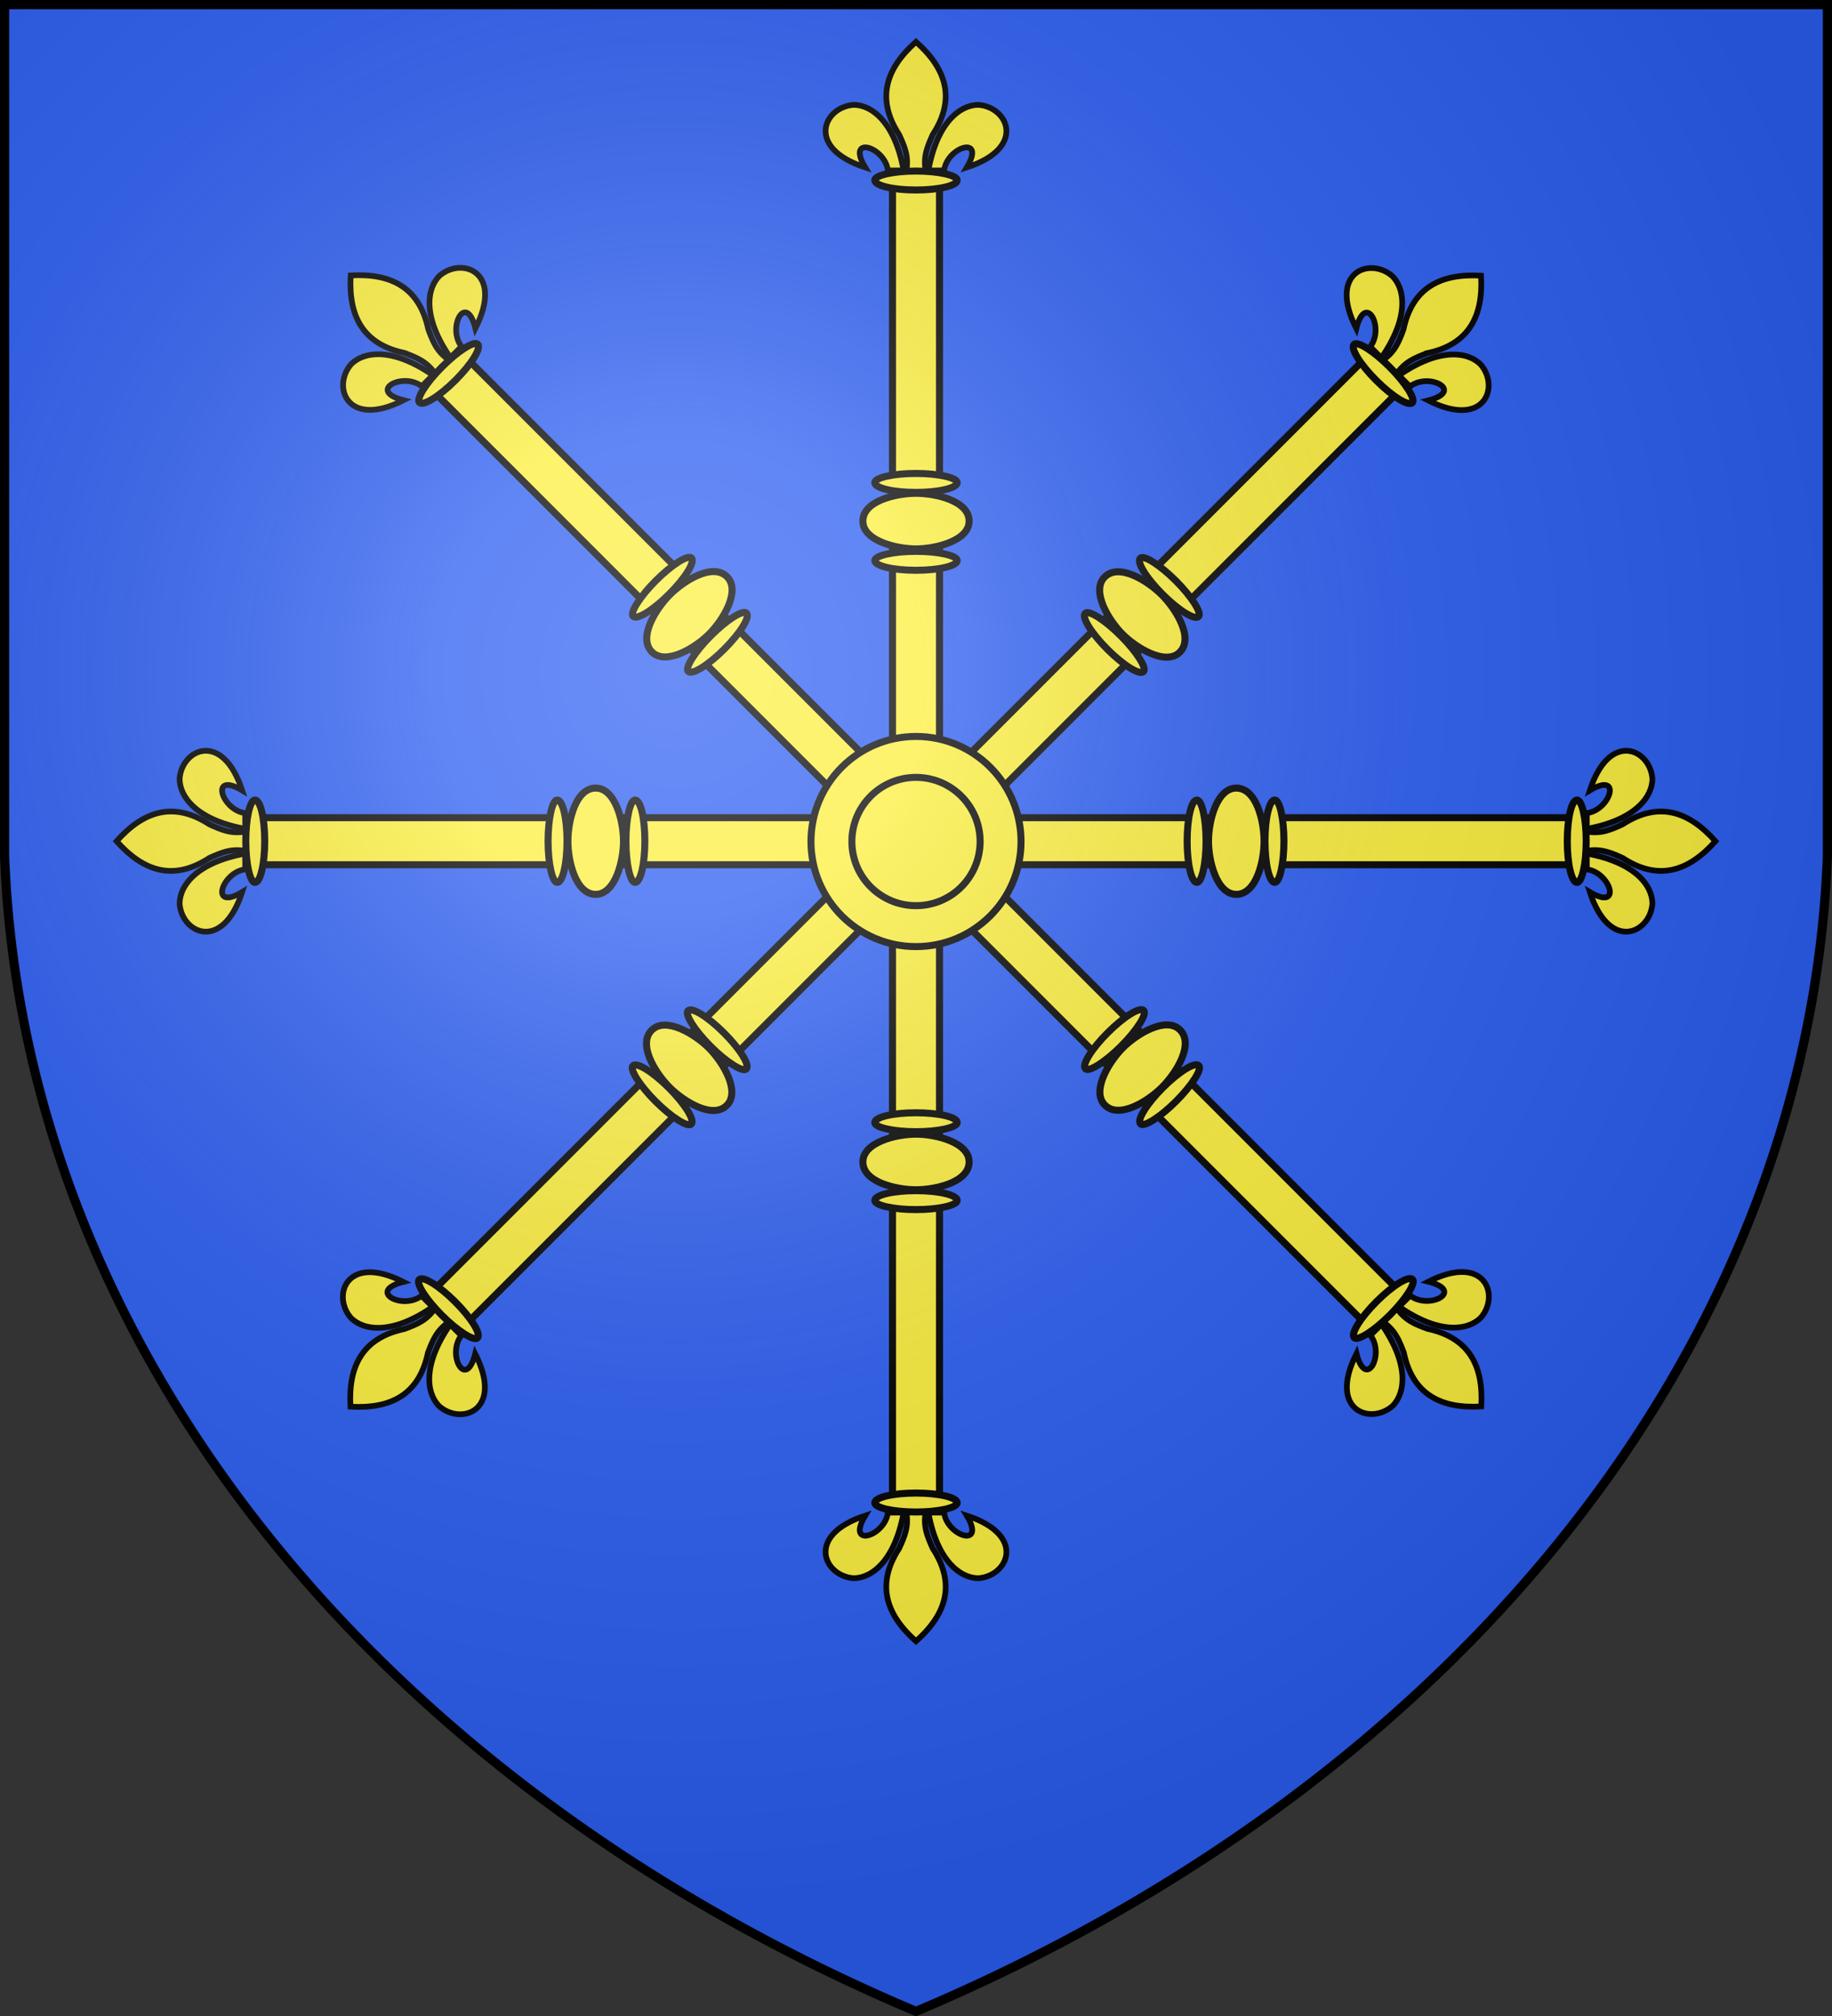 <svg width="600" height="660" fill="#2b5df2" stroke="#000" xmlns="http://www.w3.org/2000/svg" xmlns:xlink="http://www.w3.org/1999/xlink"><rect width="100%" height="100%" fill="#333333" stroke="none"/><defs><g id="b" stroke-width="3.6" transform="matrix(.52 0 0 .52 144 -4)"><path id="a" d="M260.7 73.7c-18.7 1.3-30.7 27 7.3 39.4-12.3-20.6 12.4-13.1 14.3 1.9h9.9c-5.5-30.4-20.1-41.3-31.5-41.3Z"/><use xlink:href="#a" transform="scale(-1 1)" x="-600"/><path d="M310.5 92.5c-3.3 7.5-6.3 13.9-4.2 23.8h-12.6c2.1-9.9-.9-16.3-4.3-23.8C274.7 69.9 281 50.9 300 34c19 16.9 25.3 35.9 10.5 58.5Z"/></g><g id="g" fill="#fcef3c" stroke-width="2.3"><g id="f"><g id="e"><g id="d"><path d="M292.3 60h15.4v183h-15.4z"/><use xlink:href="#b"/><path id="c" d="M313.5 158c0 1.8-6.1 3.2-13.5 3.2-7.5 0-13.5-1.4-13.5-3.2 0-1.6 6-3 13.5-3 7.4 0 13.5 1.4 13.5 3Z"/><use xlink:href="#c" y="-99"/><use xlink:href="#c" y="25.5"/><path d="M317.4 170.6c0 6.4-10.9 9.1-17.4 9.1-6.6 0-17.4-2.7-17.4-9.1 0-6.6 10.8-9.1 17.4-9.1 6.5 0 17.4 2.5 17.4 9.1Z"/></g><use xlink:href="#d" transform="matrix(1 0 0 -1 0 551)"/></g><use xlink:href="#e" transform="rotate(90 300.05 275.45)"/></g><use xlink:href="#f" transform="rotate(45 300.107 275.344)"/><circle cx="300" cy="275.5" r="34.4"/><circle cx="300" cy="275.5" r="21"/></g><radialGradient id="i" cx="221" cy="226" r="300" gradientTransform="matrix(1.35 0 0 1.35 -77 -85)" gradientUnits="userSpaceOnUse"><stop offset="0" stop-color="#fff" stop-opacity=".3"/><stop offset=".2" stop-color="#fff" stop-opacity=".25"/><stop offset=".6" stop-color="#666" stop-opacity=".13"/><stop offset="1" stop-opacity=".13"/></radialGradient></defs><path id="h" d="M1.5 1.5h597V280A570 445 0 0 1 300 658.5 570 445 0 0 1 1.5 280Z"/><use xlink:href="#g"/><use xlink:href="#h" fill="url(#i)" stroke-width="3"/></svg>